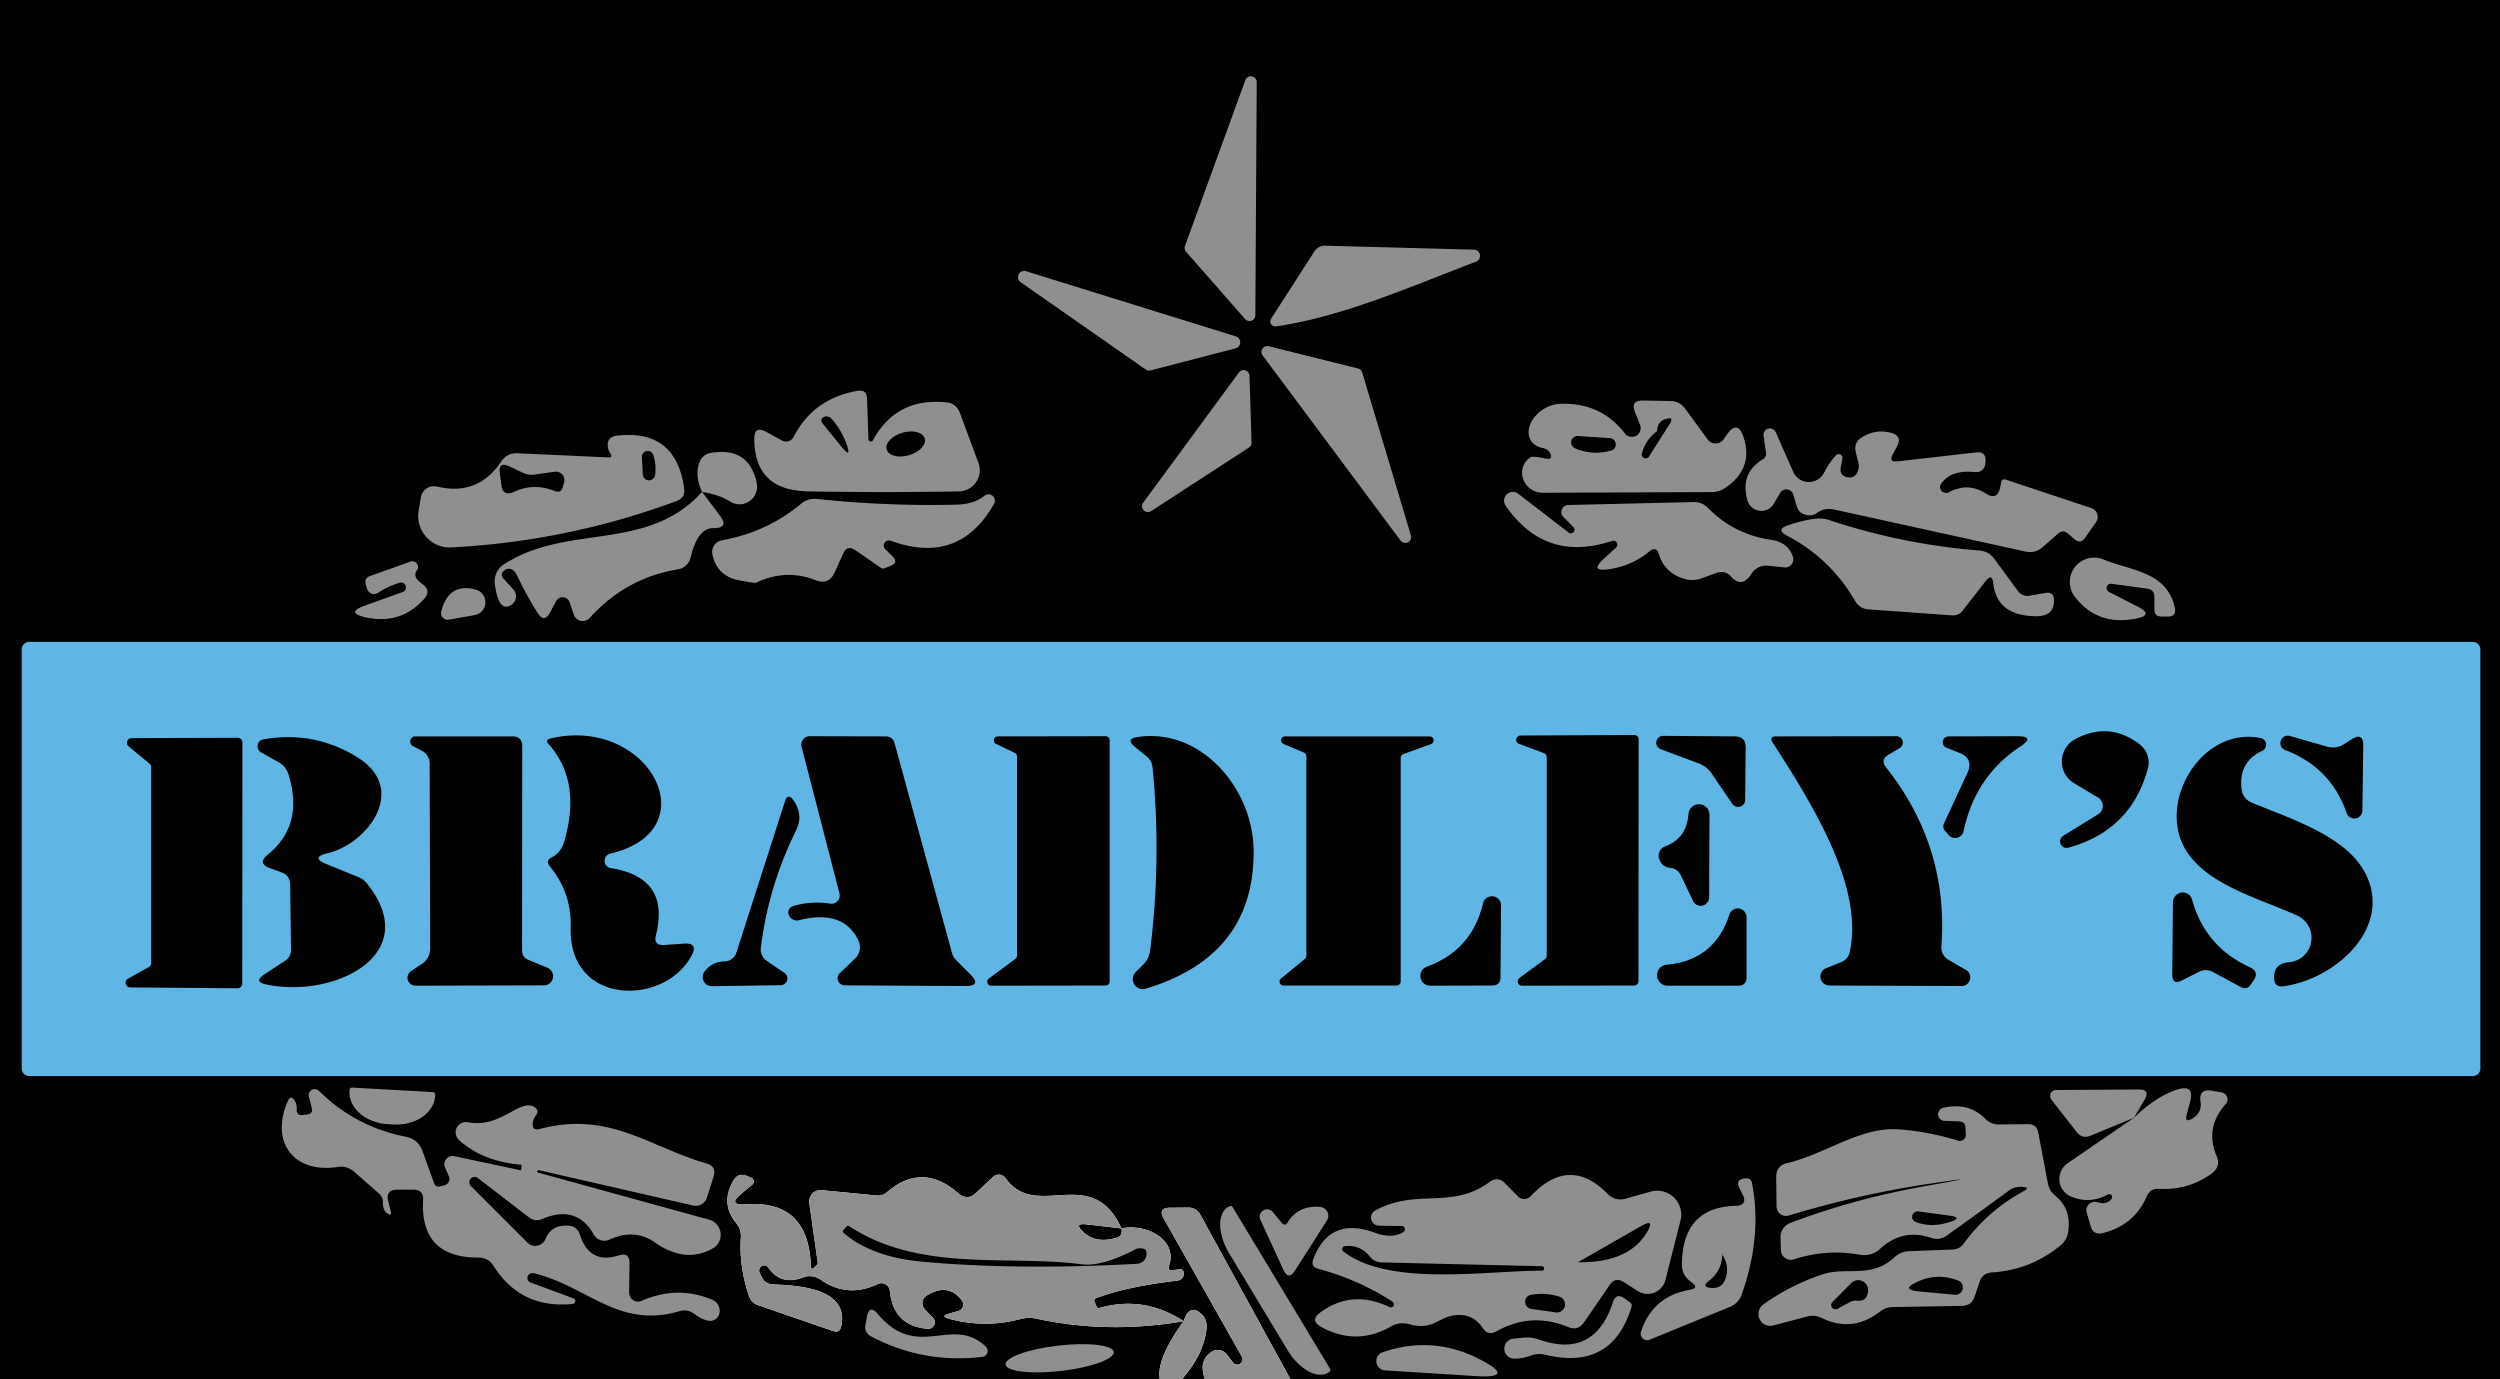 <svg xmlns="http://www.w3.org/2000/svg" baseProfile="tiny" version="1.2" viewBox="0 0 145 80">
  <path d="M0 0h145v80H74.85l-5.22-9.53q-.24-.44-.74-.43l-1.03.01q-.72 0-.36.63l4.52 7.99a.31.31 0 0 1-.52.34l-.34-.45a.65.64 55.4 0 0-.87-.16q-.8.5-.4 1.6h-1.34q1.3-1.5 1.43-2.97.05-.55-.38-.89-.63-.49-.95.49-2.3-1.5-4.87-.77-.12.04-.18-.08-.05-.13-.11-.26-.08-.16.09-.23 1.74-.66 4.67-1.01.39-.04.41-.4 0-.3-.29-.26l-.4.06a.16.16 0 0 1-.18-.22c.58-1.58-1.38-2.52-2.74-2.21-1.75-3.81-4.94-.39-6.73-2.92a.48.48 0 0 0-.72-.07l-.98.92q-.52.49-1.05.02-2.08-1.81-4.13-.05a.78.77-62.9 0 1-.58.19l-3.2-.31a.66.66 0 0 0-.72.75l.49 3.46q.01.07-.05.13l-.19.19a.1.09 67.2 0 1-.16-.07q-.1-3.9-3.76-3.64-1.12.08-.25-.63l.62-.52a.23.23 0 0 0-.05-.38q-.15-.07-.31-.13-.46-.17-.72.25-.81 1.33.14 2.5.3.37.27.83-.11 1.7.47 3.39.13.4.53.54l4.35 1.5q.38.13.47-.27c.47-2.15-2.34-2.38-3.95-2.43q-.46-.02-.66-.43l-.12-.24a.3.29-76.3 0 1 .5-.31q.74 1.06 2.01.57a1.1 1.1 0 0 1 1.03.13q1.55 1.09 3.32.25a.49.49 0 0 1 .69.39q.2 2.04 2.18 2.21a.38.38 0 0 0 .31-.65l-.46-.48a.52.52 0 0 1 .11-.8q1.25-.77 2.04.29a.39.39 0 0 1-.21.61l-.53.15q-.55.15 0 .3 2.09.56 4.11.02.49-.13.99-.02 4.13.89 8.5.14-1.6 2.21-1.38 3.37H0V0Z"/>
  <path d="M65.05 71.25q.07.43-.27.54-1.25.37-1.99-.37-.5-.49.2-.41l2.06.24Z"/>
  <g fill="#8f8f8f">
    <path d="m65.05 71.25-2.06-.24q-.7-.08-.2.41.74.74 1.99.37.34-.11.27-.54c1.36-.31 3.32.63 2.74 2.21a.16.16 0 0 0 .18.22l.4-.06q.29-.04.29.26-.02.36-.41.4-2.93.35-4.67 1.01-.17.07-.09.23.06.13.11.26.06.12.18.08 2.57-.73 4.87.77-4.37.75-8.5-.14-.5-.11-.99.02-2.02.54-4.11-.02-.55-.15 0-.3l.53-.15a.39.39 0 0 0 .21-.61q-.79-1.06-2.04-.29a.52.52 0 0 0-.11.8l.46.48a.38.38 0 0 1-.31.65q-1.98-.17-2.18-2.21a.49.49 0 0 0-.69-.39q-1.77.84-3.32-.25a1.1 1.1 0 0 0-1.03-.13q-1.27.49-2.01-.57a.3.29-76.3 0 0-.5.31l.12.24q.2.41.66.43c1.61.05 4.42.28 3.95 2.43q-.09.4-.47.27l-4.35-1.5q-.4-.14-.53-.54-.58-1.69-.47-3.39.03-.46-.27-.83-.95-1.17-.14-2.5.26-.42.72-.25.16.06.31.13a.23.23 0 0 1 .05.38l-.62.52q-.87.71.25.63 3.66-.26 3.76 3.64a.1.09 67.2 0 0 .16.07l.19-.19q.06-.06.05-.13l-.49-3.46a.66.66 0 0 1 .72-.75l3.2.31a.78.77-62.9 0 0 .58-.19q2.05-1.76 4.13.05.53.47 1.05-.02l.98-.92a.48.48 0 0 1 .72.07c1.79 2.53 4.98-.89 6.73 2.92Z"/>
    <path d="M74.85 80h-4.96q-.4-1.1.4-1.6a.65.64 55.4 0 1 .87.16l.34.45a.31.31 0 0 0 .52-.34l-4.52-7.99q-.36-.63.36-.63l1.03-.01q.5-.01.74.43L74.85 80Z"/>
    <path d="M68.55 80h-1.28q-.22-1.16 1.38-3.37.32-.98.95-.49.43.34.38.89-.13 1.47-1.43 2.97Z"/>
  </g>
  <path d="M65.95 73.3q-6.89.38-12.45-.12-2.92-.27-4.55-1.65-.13-.11-.01-.22.09-.09.18-.19.05-.06.17.02c4.08 2.68 9.27 1.63 13.45 2.19q1.15.15 3.1-.86.15-.08.31-.07.28.02.31.12a.58.57-12.1 0 1-.51.78Z"/>
  <path fill="#5fb5e4" d="M143.86 61.98a.43.43 0 0 1-.43.43H1.69a.43.43 0 0 1-.43-.43V37.66a.43.43 0 0 1 .43-.43h141.74a.43.43 0 0 1 .43.43v24.32Z"/>
  <g fill="#8f8f8f">
    <path d="m68.73 14.26 3.5-9.61a.34.34 0 0 1 .66.12l-.08 13.51a.34.34 0 0 1-.59.23l-3.43-3.91a.34.34 0 0 1-.06-.34Zm16.87.92c-3.61 1.37-7.75 3.21-11.6 3.75a.29.29 0 0 1-.28-.44l2.51-3.9a.73.72-73.1 0 1 .63-.34l8.62.23a.36.36 0 0 1 .12.7Zm-19.15 6.25-7.25-5.06a.36.36 0 0 1 .31-.64l12.17 3.78a.36.36 0 0 1-.01.69l-4.92 1.28a.36.36 0 0 1-.3-.05Zm12.56.18 2.82 9.44a.34.34 0 0 1-.6.3l-8-10.74a.34.34 0 0 1 .35-.53l5.18 1.29a.34.34 0 0 1 .25.24Zm-6.57 4.35-5.67 3.68a.34.34 0 0 1-.46-.49l5.55-7.55a.34.34 0 0 1 .61.19l.12 3.88a.34.34 0 0 1-.15.29Zm-21.81-.42q1.36-2.51 4.29-2.2a.87.87 0 0 1 .74.57l1.09 2.94a1.23 1.22-10.6 0 1-1.13 1.65q-4.3.08-8.76 0c-2.04-.04-3.1-1.01-3.11-3.05q0-.78.69-.4l.92.5a.49.49 0 0 0 .67-.21q1.15-2.23 3.7-2.67.54-.09.56.45l.08 2.36a.14.14 0 0 0 .26.06Zm39.29.77q-.1-.25-.46-.33a1.59 1.16-31.7 0 1 1.04-2.56q2.37-.08 3.76 1.74a.51.51 0 0 0 .87-.5l-.3-.76q-.27-.68.46-.67l1.61.03q.52.01.83.43l1.31 1.79a.57.57 0 0 0 .93 0l.21-.3q.6-.83.93.13.63 1.81-1 2.96-.38.27-.84.27l-9.78.04a1.16 1.11 27.1 0 1-.72-2.06q.14-.08.9.08.39.08.25-.29Z"/>
    <path d="M107.22 27.69q.37.04.52-.33.12-.27.04-.55l-.14-.57q-.15-.56.34-.87.79-.5 1.69-.27.69.18.35.8l-.24.46q-.25.46.27.4l4.57-.52q.57-.07.54.51-.03.69-.65.63-1.34-.14-1.92.67a.35.34 3.3 0 0 .45.5q1.1-.59 2.13.07.68.43.84-.35.03-.14.05-.28.05-.24.28-.17l4.96 1.65a.54.53 26.9 0 1 .27.81l-.64.92q-.27.37-.61.07l-.39-.33q-.28-.24-.56.01l-.88.77q-.44.39-1.01.27l-11.11-2.44q-.55-.12-1 .21-.26.2-.63.1-.41-.1-.53-.5l-.2-.67a.42.42 0 0 0-.77-.09l-.36.62a.84.84 0 0 1-1.53-.2q-.44-1.59.9-2.38a.39.38-19.7 0 0 .18-.37l-.14-.98a.37.37 0 0 1 .71-.2l1.01 2.28a.99.99 0 0 0 1.79.04q.3-.59.69-1.01a.22.22 0 0 1 .37.19l-.09.48q-.11.55.45.62ZM35.4 26.3q-.11-.16-.14-.36-.09-.6.52-.67 3.42-.4 3.9 3.05.08.55-.44.74-6.31 2.34-13.06 2.69a1.83 1.83 0 0 1-1.9-2.13l.13-.77a.78.77-78.5 0 1 .94-.63q2.37.57 3.72-1.45.34-.51.95-.48l5.26.24q.29.01.12-.23Zm5.32 2.23q-.44-.94-.15-1.73a.85.84 5.4 0 1 .65-.53q2.22-.38 2.67 1.75a1.02 1.02 0 0 1-1.56 1.06q-.59-.38-1.61-.55Z"/>
    <path d="m40.72 28.53 1.03 1.37q.56.73-.36.73-.93-.01-1.33 1.7a.92.9-88 0 1-.73.69q-3.02.49-5.13 2.82a.55.54 56.6 0 1-.92-.19l-.24-.71a.43.43 0 0 0-.79-.07l-.35.66q-.34.62-.72.02-.68-1.09-1.19-2.17-.14-.3-.34-.37-.21-.07-.38.06-.31.23-.05.51l.54.59a.6.6 0 0 1-.13.93q-.72.42-.93-1.23a1.17 1.16 70 0 1 .53-1.14c3.71-2.4 8.29-.66 11.49-4.2Z"/>
    <path d="m51.36 31.87.4.39q.37.37-.11.56l-.32.13q-.14.06-.26-.03l-1.46-1.01q-.47-.32-.7.19l-.5 1.1q-.34.75-1.11.45-1.72-.68-3.48.16a.99.03 10.8 0 1-.94-.15q-1.29-.24-1.56-1.5a.69.68 78.5 0 1 .54-.82q2.62-.47 4.6-2.12a1.24 1.21 27.6 0 1 .93-.28q4.07.43 8.11.33 1.01-.03 1.6-.52a.37.37 0 0 1 .56.46q-2.02 3.59-5.98 2.16a.3.3 0 0 0-.32.5Zm44.31.11q-1.05.86-2.39 1.04-1.08.15-.28-.59l.74-.68a.23.23 0 0 0-.23-.38q-3.89 1.29-6.19-2.05a.51.51 0 0 1 .73-.69l2.92 2.25a.21.21 0 0 0 .28-.32l-.56-.56a.41.41 0 0 1 .28-.71l7.27-.17q.48-.01.81.33 1.52 1.55 3.68 1.86c.64.09 1.09.43 1.26.99a.47.47 0 0 1-.5.61l-.96-.1a1 1 0 0 0-.94.46q-.55.87-1.18.18-.38-.41-.89-.21l-.82.3q-.49.18-.98.04-1.18-.34-1.5-1.43-.15-.5-.55-.17Zm19.5 1.72-1.34 1.72q-.24.3-.62.27l-4.87-.35a.93.92-12.2 0 1-.73-.46q-1.43-2.48-3.94-3.8-.71-.37.05-.62 1.63-.54 2.3-.32 4.27 1.43 8.78 1.79.54.04.86.47l1.38 1.88q.26.34.68.27l.92-.16q.47-.08.49.39.04.98-1.07.96-2.24-.03-2.45-1.91-.07-.6-.44-.13Zm7.15.63 1.7.87q.89.46-.09.67-2.26.47-3.59-1.26a1.41 1.41 0 0 1 1.66-2.16c1.56.65 3.68.68 4.14 2.8q.11.51-.41.51h-.37q-.4-.01-.4-.4l-.01-.74q0-.43-.42-.48l-2.06-.28a.25.25 0 0 0-.15.47Zm-99.15-.53q-.67.21-1.24.58a.43.42 66.6 0 1-.65-.26l-.07-.28q-.07-.31.23-.42l2.37-.85a.33.33 0 0 1 .37.51q-.28.38.3.78.57.4.09.91-1.34 1.47-3.35 1.04-1.21-.27-.05-.69l2.18-.78a.28.28 0 0 0-.18-.54Zm2.42 1.68q.42-1.69 1.98-1.29a.76.76 0 0 1-.06 1.49l-1.48.26a.38.38 0 0 1-.44-.46Zm98.18 29.35-2.52 1.04q-.48.2-.81-.22l-1.46-1.87a.35.34 71.1 0 1 .27-.56l4.79-.03q.7-.01.34.6l-.61 1.04Zm-92.56 3.18 9.92 2.73a.91.91 0 0 1 .19 1.68q-1.18.65-2.43.14-.49-.19-.91-.5-1.17-.83-2.64-.16a.7.7 0 0 1-.9-.29q-.99-1.76-2.99-.91-.42.18-.78-.1l-2.96-2.28a.31.31 0 0 0-.41.46l3.3 3.3a.64.64 0 0 0 1.04-.22q.34-.84 1.33-.77.5.03.66.51.56 1.76 2.27 1.21.62-.19.61.46l-.02 1.7a.52.51 78.6 0 0 .72.48q2.06-.91 4.09-.07a.65.59 60.2 0 1-.27 1.21q-.34-.08-.76-.38-.4-.3-.87-.16c-3.54 1.05-5.36-1.48-8.47-2.21a.29.28-27.8 0 0-.17.54l2.49.92a.17.17 0 0 1-.04.33q-3.03.3-4.61-2.25a.97.95-15.9 0 0-.81-.44q-3.43.03-3.25-3.34.03-.6-.57-.6h-.91q-.71 0-.54.69l.14.54q.08.34-.2.14-.26-.18-.25-.61.01-.31-.22-.53l-1.45-1.27a1.14 1.13 61.6 0 0-.93-.28c-2.59.41-3.95-1.45-2.92-3.81q.18-.4.4-.03.14.23.12.51-.02.35.33.32l.27-.03q.36-.03.27-.39l-.17-.66a.35.35 0 0 1 .58-.33q2.12 2.1 5.05 2.67.71.14.96.82l.68 1.88q.09.24.33.18l.26-.06a.39.39 0 0 0 .26-.54l-.21-.48a.48.48 0 0 1 .54-.67l3.86.82q.01 0 .02-.23 0-.03.01-.05 0-.05-.05-.05-2.22-.19-3.58-1.43a.6.6 0 0 1 .52-1.03c1.76.33 2.76-1.08 3.61-.97q.16.01.28.11.25.19.06.45-.16.22-.19.45-.05.47.41.35c4.02-1.06 6.29 1.02 9.69 2.01q.57.17.39.74L41 69.46a.68.68 0 0 1-.8.46l-8.95-2.05a.07.07 0 0 0-.04.14Z"/>
    <path d="M25.1 63.34a.15.15 0 0 1 .14.16v.05a2.32 1.8 3.2 0 1-2.42 1.67l-.34-.02a2.32 1.8 3.2 0 1-2.21-1.93v-.05a.15.15 0 0 1 .16-.14l4.67.26Zm98.67 1.49q1.27-1.23 2.49-1.63 1.06-.34.76.73l-.19.71q-.14.51.32.24.58-.34.48-.99-.11-.75.64-.63l.58.1a.41.41 0 0 1 .24.68q-1.23 1.37-.52 3.03.24.58-.26.97-1.37 1.02-3.14.91a.67.66 12.8 0 0-.64.4q-.73 1.72-2.58 2.17-.53.13-.69-.4l-.23-.78a.49.49 0 0 1 .62-.61q.55.17.82-.2a.17.17 0 0 0-.22-.25q-1.06.58-2.15.11a1.11 1.1-50.5 0 1-.18-1.92l3.85-2.64Zm-11.95 3.84q-4.05.61-8.07 1.83a.55.55 0 0 1-.71-.52l-.02-1.72q0-.65.63-.8c2.22-.52 4.24-2.1 6.42-1.96q1.78.12 3.49.66a.36.35 7 0 0 .46-.35l-.02-.39q-.01-.36-.37-.38l-.85-.03a.39.38-50.3 0 1-.07-.76q1.47-.33 2.43.63.34.35.83.34l1.63-.02q.53-.01.62.5l.56 2.95q.08.42.41.69.95.76.77 2.07-.07.52-.48.85-1.75 1.41-3.95 1.54-.55.04-.72.56l-.28.84q-.18.53-.73.54l-4.02.07q-.42.01-.74.26-1.6 1.25-3.41.36a1.18 1.15 50 0 0-.78-.08l-2.02.53a.69.68-69.9 0 1-.56-1.22q1.61-1.15 3.48-1.76c1.34-.44 2.8.28 4.14-.99q.35-.32.82-.34l2.55-.1a.8.79 17.3 0 0 .62-.32q1.4-1.92 3.47-3.05.44-.24-.06-.26-.45-.03-.77.21-1.78 1.31-3.59 2.6-.44.32-.95.14-1.63-.55-2.92.63-.52.48-1.22.35-1.89-.34-3.79.27a.58.58 0 0 1-.76-.53l-.02-.69q-.01-.67.62-.91 3.74-1.41 7.95-2.15 3.73-.65-.02-.09Zm-31.06 6.82q-1.97-1.27-4.3-1.9-.45-.12-.29-.55.94-2.51 3.58-1.54.98.36 1.63-.03a.19.19 0 0 0-.1-.36l-1.3-.02a.47.47 0 0 1-.22-.88c2.42-1.32 4.42-.02 6.64-1.66q.47-.34.88.07l.76.77a.52.51-45.4 0 0 .74-.01q2.25-2.4 4.48-.12a1.01 1 59.8 0 0 .99.27l1.51-.42a1.39 1.39 0 0 1 1.71 1.68l-.88 3.46a1.06 1.06 0 0 1-1.6.63l-.81-.52q-.49-.31-.82.17l-1.49 2.17q-.35.5-.91.27-2.16-.89-4.17.25-.49.27-.79-.19-.48-.74-1.33-.76c-1.2-.03-1.47.96-2.94.53a1.37 1.37 0 0 0-1.03.12q-2.02 1.17-4.07.04-.68-.38-.05-.84 1.84-1.35 4.01-.31a.18.18 0 0 0 .17-.32Z"/>
    <path d="M98.1 74.36q-.57-.39-.55-1.06.05-3.28 3.1-3.36.75-.02.41-.69l-.19-.38q-.2-.42.25-.51.43-.09.5.27.59 3.09-.6 6.45-.18.51-.69.72l-4.64 1.9a.38.38 0 0 1-.51-.47q.68-2.05 2.82-2.42.59-.1.1-.45ZM74.68 70.9q.63-1 1.88-.9a.52.51 18.5 0 1 .4.79l-1.84 2.89q-.39.61-.69-.05l-1.32-2.86a.43.43 0 0 1 .73-.45l.5.6q.18.23.34-.02Zm2.46 8.48a.14.14 0 0 1-.04.19l-.08.05a2.33 1.33 58.9 0 1-2.34-1.31l-3.39-5.62a2.33 1.33 58.9 0 1-.07-2.68l.08-.04a.14.14 0 0 1 .19.04l5.65 9.37Zm11.6-.74q-.46.17-.95.16a.58.58 0 0 1-.06-1.15l.56-.06q.49-.06.96.1 3.22 1.14 4.3-2.16.18-.57.67-.22l.29.2q.18.12.11.32-1.14 3.67-4.97 2.75-.46-.11-.91.06Zm-37.82-2.42c2.29 2.74 4.34.02 6.26 1.89a.35.34-25.9 0 1-.21.59q-3.46.4-6.47-1.2a.61.6 19.5 0 1-.31-.64l.09-.47q.15-.76.64-.17Z"/>
    <ellipse rx="3.16" ry=".74" transform="rotate(-6.6 713.877 -493.565)"/>
    <path d="M85.81 78.83q2.21 1.14-.27.98l-5.23-.33a.54.54 0 0 1-.14-1.04q2.9-1.01 5.64.39Z"/>
  </g>
  <path d="m48.78 25.88-1.08-1.33a.32.26 11 0 1 .52-.27q.57.63.86 1.43.36.98-.3.17ZM96.12 25q-.01-.54.5-.7.51-.16.22.29l-1.18 1.86a.23.23 0 0 1-.42-.19q.23-.79.88-1.26Z"/>
  <ellipse rx="1.15" ry=".68" transform="rotate(-16.2 116.73 -171.673)"/>
  <path d="M93.46 26.13q-1.09.31-2.11-.13a.37.37 0 0 1 .17-.71l1.86.12a.37.37 0 0 1 .08.72Zm-55.57.25q.18.54.11 1.13a.36.36 0 0 1-.72-.02l-.05-.98a.34.34 0 0 1 .66-.13Zm-6.92 1.15 1.2-.17a.5.49 3.5 0 1 .55.62l-.08.27q-.1.37-.46.23-1.22-.49-2.38.05-.63.29-.72-.4l-.09-.68q-.1-.71.56-.4l.82.39q.29.13.6.09Zm58.74 27.9V43.91a.25.25 0 0 0-.16-.23l-1.43-.53a.25.25 0 0 1 .08-.49l6.59-.03a.25.25 0 0 1 .25.25l-.01 14.03a.25.25 0 0 1-.25.25l-6.5.01a.25.25 0 0 1-.15-.45l1.48-1.09a.25.25 0 0 0 .1-.2Zm31.98-9.17-1.4-.84a1.47 1.47 0 0 1 .09-2.56q1.96-1.03 3.72.31a1.34 1.33 26.2 0 1 .48 1.39q-.97 3.61-4.63 4.61a.38.38 0 0 1-.29-.69l2.03-1.25a.57.57 0 0 0 0-.97ZM8.77 55.85V44.5a.27.27 0 0 0-.1-.21l-1.21-1a.27.27 0 0 1 .17-.48l6.16-.02a.27.27 0 0 1 .27.27l-.01 13.99a.27.27 0 0 1-.27.27l-6.22-.05a.27.27 0 0 1-.13-.51l1.2-.67a.27.27 0 0 0 .14-.24Zm10.17-5.73 1.87.76a1.08 1.04 79.9 0 1 .44.32c3.39 4.16-1.88 6.73-5.8 5.9q-.77-.16-.11-.59l1.23-.81a.71.7-17.3 0 0 .31-.58l-.05-3.8q-.01-.55-.52-.73l-.64-.23q-.77-.28-.14-.79 2.12-1.72 1.2-4.66-.14-.46-.57-.7l-1-.56a.41.41 0 0 1 .13-.77q2.98-.51 5.48 1.07c2.88 1.81.61 4.97-1.78 5.54q-1 .24-.05.63Zm11.7 5.55 1.11.46a.53.53 0 0 1-.21 1.02l-7.44.02a.46.46 0 0 1-.25-.85l.6-.4q.5-.33.5-.93l-.03-10.71a.83.82 13.4 0 0-.46-.74l-.5-.26a.3.3 0 0 1 .14-.57h5.61q.58 0 .58.57l-.01 11.84q0 .4.36.55Zm4.75-6.16a.43.43 0 0 0 .03.84q3.47.54 2.62 3.91-.14.58.46.55l1.19-.08q.82-.05.43.68c-1.55 2.96-7.16 2.96-7.02-1.62q.06-2-1.21-3.54-.27-.34.11-.52.54-.27.74-.97.99-3.45-.91-5.59-.24-.26.1-.34c5.7-1.34 9.25 5.33 3.46 6.68Zm13.3 2.31-2.2-8.51a.49.49 0 0 1 .48-.61l4.38.01q.43 0 .54.41l3.33 12.17a.86.85-75.5 0 0 .22.38l.83.83q.7.69-.29.69l-7-.04a.41.41 0 0 1-.28-.7l.9-.86a.92.9-35.3 0 0 .19-1.04q-.88-1.84-3.48-1.17a.47.42 26 0 1-.34-.82q1.07-.32 2.18-.15a.48.48 0 0 0 .54-.59Zm10.17-8.15-1.08-.52a.23.23 0 0 1 .1-.44l6.25-.01a.23.23 0 0 1 .23.23v14a.23.23 0 0 1-.23.23l-6.63.01a.23.23 0 0 1-.14-.42l1.54-1.14a.23.23 0 0 0 .09-.19V43.87a.23.23 0 0 0-.13-.2Zm7.85 11.45q.66-5.27.14-10.6-.04-.41-.37-.67l-.63-.51q-.62-.49.17-.6c3.7-.52 6.64 3.05 6.69 6.52q.09 6.17-6.25 8.08a.58.58 0 0 1-.58-.97l.42-.42q.35-.35.41-.83Zm14.53-11.17v12.98a.23.23 0 0 1-.23.23h-6.56a.23.23 0 0 1-.15-.41l1.39-1.14a.23.23 0 0 0 .08-.18V43.86a.23.23 0 0 0-.14-.21l-1.19-.5a.23.23 0 0 1 .09-.44h8.39a.23.23 0 0 1 .07.45l-1.6.58a.23.23 0 0 0-.15.21Zm17.27.32-2.17-.81a.4.4 0 0 1 .14-.78l4.13.03q.64 0 .64.64l-.03 3.04a.41.41 0 0 1-.75.23l-1.19-1.75q-.29-.42-.77-.6Zm8.78 10.93c.79-3.69-1.99-8.3-4.47-12.12q-.24-.37.2-.37l6.97-.01a.37.37 0 0 1 .19.69l-.64.38q-.5.29-.14.75 3.63 4.59 3.2 10.37a.83.83 0 0 0 .41.78l1.02.59a.5.5 0 0 1-.25.93l-7.66-.03a.52.52 0 0 1-.19-1.01l.84-.34q.43-.17.52-.61Zm6.34-11.54-.75-.3a.34.34 0 0 1 .12-.65l3.99-.01q1.09 0 .19.6-2.62 1.72-3.29 4.9a.5.5 0 0 1-.87.23l-.21-.24a.4.39-54 0 1-.06-.43l1.35-2.91q.4-.85-.47-1.19Zm16.99 2.9c2.16.89 5.15 1.85 6.37 3.75 2.03 3.17-1.28 6.41-4.51 6.89q-.58.09-.58-.5-.01-.82.87-.89a1.42 1.42 0 0 0 .46-2.71c-2.22-1.01-5.21-1.76-6.46-3.81-1.67-2.74.9-7.18 4.36-6.48a.39.39 0 0 1 .09.73q-1.4.66-1.21 2.22.07.58.61.8Zm5.35-3.41.42-.27q.69-.43.68.37l-.05 3.74a.47.47 0 0 1-.92.15q-.92-2.63-3.54-3.63a.43.43 0 0 1 .27-.82l2.12.61q.54.16 1.02-.15Z"/>
  <path d="m44.46 55.72 1.04.71a.39.39 0 0 1-.22.71l-3.99.06a.53.53 0 0 1-.44-.83q.42-.59 1.18-.61a.73.73 0 0 0 .68-.51l2.82-8.78q.15-.48.47-.08.31.4.36.92.04.38-.21.9-1.59 3.23-2.02 6.77a.78.78 0 0 0 .33.74Zm52.43-5.38q-.53-.06-.67-.56a.58.58 0 0 1 .36-.69q1.24-.46 1.35-1.86a.61.61 0 0 1 1.22.05l-.02 4.75a.49.49 0 0 1-.94.21l-.71-1.49a.74.73-10.2 0 0-.59-.41Zm30.64 6.03-.99.5q-.55.27-.55-.35l.04-4.19a.57.56-52.6 0 1 1.11-.15q.75 2.72 3.33 3.91.6.27.22.8l-.19.27a.38.38 0 0 1-.49.11l-1.66-.89q-.41-.22-.82-.01Zm-41.51-4a.53.53 0 0 1 1.04.12l-.03 4.2q-.01.46-.47.47l-3.59.01a.57.57 0 0 1-.2-1.11q2.61-.95 3.25-3.69Zm10.67 3.58q2.74-.25 3.61-2.89a.51.51 0 0 1 1 .16v3.47q0 .48-.49.48h-4.06a.61.61 0 0 1-.06-1.22Zm14.56 14.31 1.77.24q.92.12.03.39-1.04.33-1.96-.02a.32.32 0 0 1 .16-.61Zm-16.06.85q.82-.47.34.35-1.05 1.78-3.95 1.75-.06 0-.01-.03l3.62-2.07Zm-15.08 2.11 9.32.22a.13.13 0 0 1 0 .26c-3.15-.01-8.9.95-11.52-1.12a.17.17 0 0 1 .08-.3q.9-.11 1.49.63a.84.82-18.2 0 0 .63.31Zm19.8-.42q.36.54.22 1.18-.17.78-.87.72-.63-.05-.12-.43.77-.59.75-1.63 0-.01-.01-.01v-.01.07q0 .06.03.11Zm13.41 2.29-2.06-.19q-1.02-.1-.09-.54 1.15-.55 2.34-.11a.43.43 0 0 1-.19.84Zm-6.02.43-.69.37a.25.25 0 0 1-.3-.4l1.06-1.07a.58.57 70 0 1 .98.46q-.06.63-.66.56a.69.66 32.2 0 0-.39.08Zm-18.48.4a.42.41 43.9 0 1-.02-.82q.83-.15 1.66.11a.47.47 0 0 1-.21.91l-1.43-.2Z"/>
</svg>

